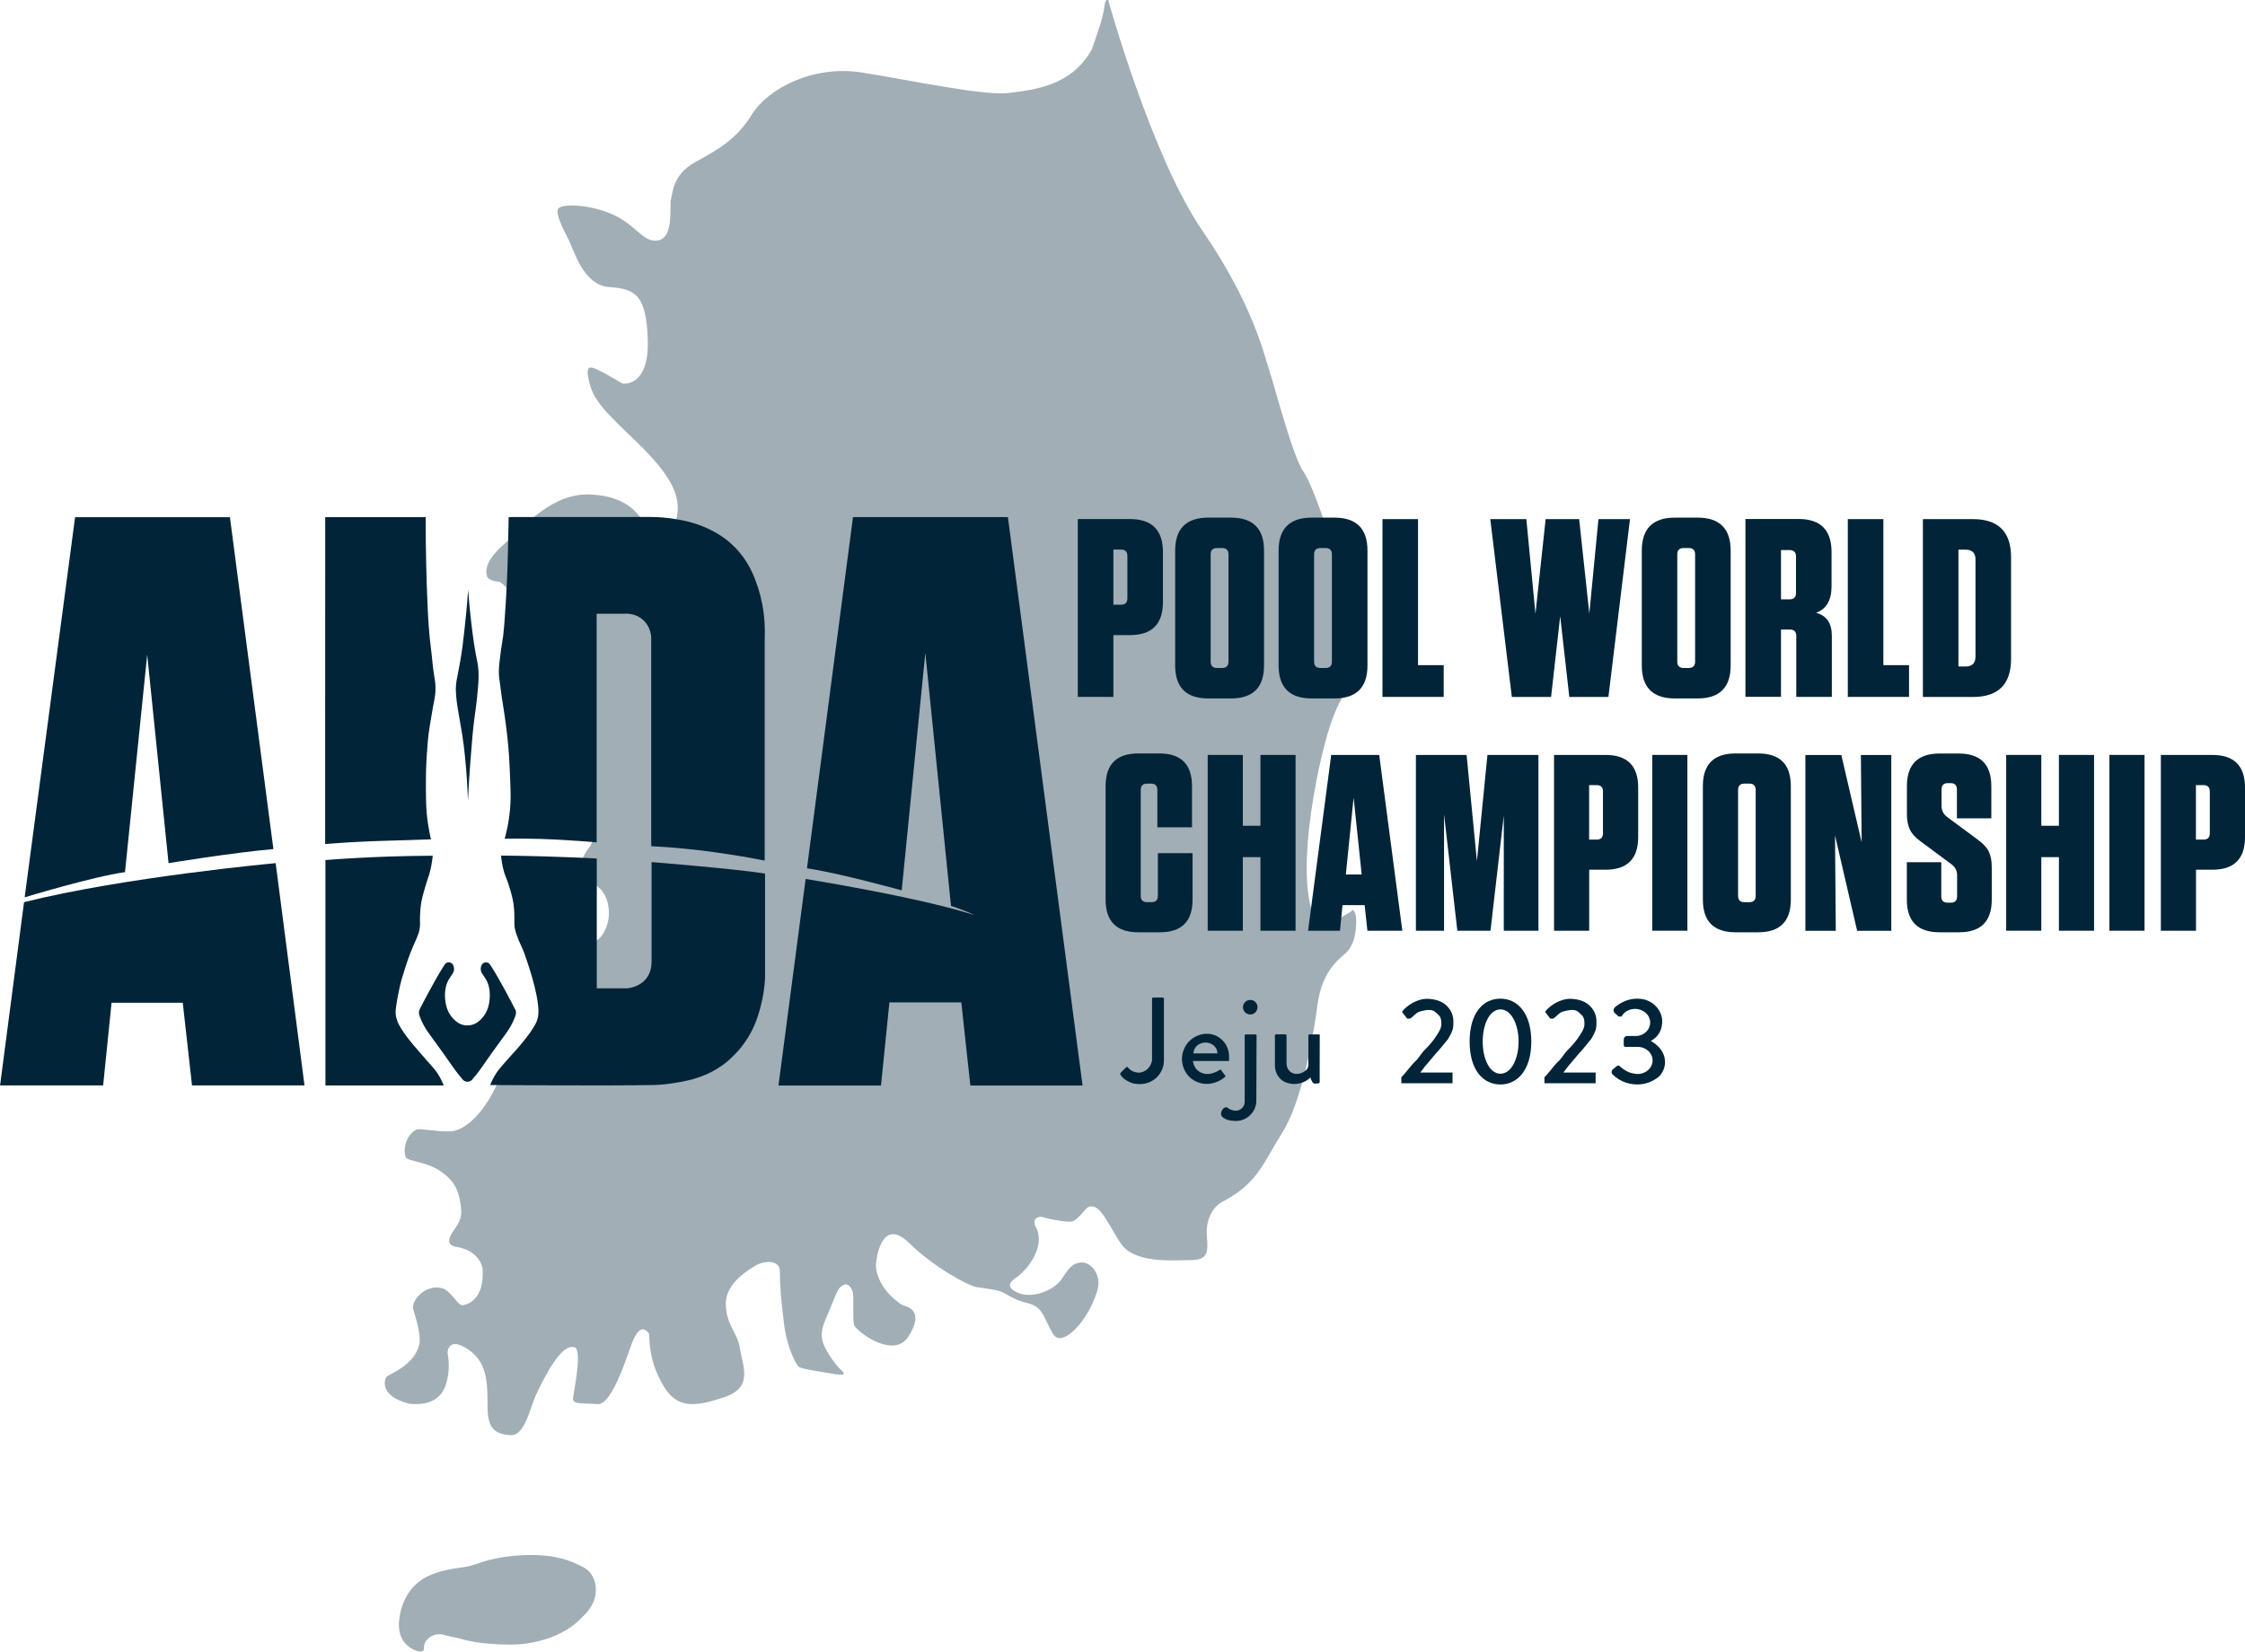 <?xml version="1.0" encoding="UTF-8"?><svg id="Layer_2" xmlns="http://www.w3.org/2000/svg" viewBox="0 0 317.54 233.66"><defs><style>.cls-1{isolation:isolate;}.cls-2{opacity:.6;}.cls-2,.cls-3,.cls-4{fill:#53bc53;}.cls-5,.cls-6{fill:#012438;}.cls-6{opacity:.37;}.cls-3{opacity:.57;}</style></defs><g id="Layer_1-2"><path class="cls-3" d="M229.68,149.24v.06h-.03s.03-.04,.03-.06Z"/><g><g><path class="cls-6" d="M156.79,.17s6.15,22.11,13.29,32.48c7.14,10.37,8.75,17.64,9.43,19.66s3.37,12.39,4.85,14.41,5.52,14.01,5.25,16.43,.54,11.18,.94,13.06-.67,1.21-2.42,6.46-5.66,23.43-1.35,28.69c0,0,1.4-.66,2.04-1.06s2.42-1.36,2.46-1.52,.64,.15,.54,1.99-.52,3.22-1.52,4.11-3.34,2.54-3.97,7.39-2.24,13.65-4.98,18-3.37,6.91-8.08,9.56c-1.75,.72-2.78,2.74-2.56,5.16s0,3.28-2.47,3.28-7.86,.54-9.79-2.47c-1.93-3.01-2.78-5.39-4.35-5.12-.62,.13-1.63,2.12-2.67,2.15s-3.16-.4-3.94-.64-1.52,.44-1.01,1.31,1.08,3.06-1.35,5.96c0,0-.91,.97-1.27,1.21s-2.09,1.19,0,2.17,5.14-.27,6.21-1.78,1.44-2.32,2.82-2.45,3.05,1.73,2.29,4.07-1.7,3.7-2.51,4.71-2.78,2.86-3.72,1.33-1.38-3.43-2.69-4.04-1.53-.15-4.41-1.85c-.77-.4-2.74-.57-3.8-.76s-5.85-2.69-9.47-6.23-4.53,1.48-4.67,2.85,.74,3.68,2.92,5.36c.74,.67,1.01,.61,1.48,.81s2.27,.97,.16,4.24c-2.11,3.28-7.47-.83-7.68-1.71s0-4.15-.16-4.6-.58-1.35-1.3-1.01-.83,.67-1.71,2.85-1.53,3.21-1.37,4.65,1.95,3.86,2.76,4.58,.07,.72-1.32,.47-4.35-.65-4.71-.97-1.66-2.6-2.09-6.11-.58-5.32-.58-7.34-2.72-1.35-3.39-.9-4.29,2.36-4.26,5.43,1.71,4.11,2,6.35,2.04,5.43-2.15,6.85c-4.2,1.41-6.69,1.66-8.6-1.48s-2.02-5.66-2.11-7.5c-1.1-1.48-1.89,.13-2.33,1.12s-2.78,9.03-4.92,8.86-3.61,.12-3.5-.87,1.39-6.87,.18-7.18-2.85,1.25-5.51,6.94c-.86,2.13-1.6,5.66-3.54,5.5s-3.14-.7-3.21-3.66,.27-6.37-2.65-8.4-3.05,.29-3.01,.49,.35,1.8,0,3.48-1.16,4.02-5.38,3.66c-4.22-1.05-3.59-3.37-3.28-3.79s4-1.59,4.67-4.67c.22-1.35-.45-3.55-.85-4.83s1.64-3.64,4-3.08c1.23,.25,2.27,2.47,2.94,2.42s3.14-.76,2.85-5.16c0,0-.25-2.6-3.91-3.14-.72-.16-1.28-.67-.27-2.13,1.01-1.46,1.37-2.04,1.05-4s-.94-3.28-2.94-4.6c-2-1.32-4.38-1.3-4.76-1.86s-.34-3.03,1.5-3.97c.65-.2,3.05,.4,4.92,.25s4.62-2.45,6.58-6.96c1.95-4.51,8.22-8.55,8.22-8.55l3.64-10.37s2.09-.91,2.66-1.58,1.62-2.49,.98-4.95-2.69-2.93-3.67-3.06-.27-3,1.08-4.68-.4-3.84-.4-3.84l-2.86-3.5-.11-21.71-8.83-8.18-.44-.35s-1.58-.07-1.8-.76-.4-2.12,2.49-4.65,6.69-7.21,12.21-6.94,7.09,3.19,7.81,4.76,3.55,1.53,3.73,.58,.94-2.33,.67-4.26-1.39-4.4-6.37-9.11-5.87-5.97-6.32-9.11c-.01-1.38,.57-1.11,4.93,1.44,0,0,3.75,.62,3.58-6.08s-1.95-7.31-5.52-7.58-4.95-5.19-5.59-6.5-2.02-3.8-1.58-4.55,4.28-.71,7.68,.77c3.4,1.48,4.41,4.18,6.57,3.67s1.48-4.95,1.72-5.79,.2-3.47,3.4-5.25,5.79-3.13,8.05-6.77c2.26-3.64,8.62-7,15.49-5.93,6.87,1.08,17.44,3.37,20.88,2.9s8.81-.9,11.72-6.2c1.14-3.4,1.48-4.07,1.85-6.53,0,0,.21-.8,.55-.29Z"/><g><g class="cls-1"><path class="cls-5" d="M213.84,98.6l-3.05-25.16h5.1l1.29,13.4,1.44-13.4h4.74l1.44,13.37,1.29-13.37h4.46l-3.05,25.16h-5.53l-1.29-11.43-1.29,11.43h-5.53Z"/></g><g class="cls-1"><path class="cls-5" d="M244.79,94.14c0,3.11-1.56,4.67-4.67,4.67h-3.23c-3.11,0-4.67-1.56-4.67-4.67v-16.24c0-3.11,1.56-4.67,4.67-4.67h3.23c3.11,0,4.67,1.56,4.67,4.67v16.24Zm-5.03-15.71c0-.6-.3-.9-.9-.9h-.72c-.6,0-.9,.3-.9,.9v15.17c0,.6,.3,.9,.9,.9h.72c.6,0,.9-.3,.9-.9v-15.17Z"/><path class="cls-5" d="M256.91,86.7c1.46,.41,2.19,1.49,2.19,3.23v8.66h-5.03v-8.63c0-.6-.3-.9-.9-.9h-1.26v9.52h-5.03v-25.16h7.51c3.11,0,4.67,1.56,4.67,4.67v4.85c0,1.96-.72,3.21-2.16,3.74Zm-2.88-7.98c0-.6-.3-.9-.9-.9h-1.22v6.97h1.22c.6,0,.9-.3,.9-.9v-5.18Z"/></g><g class="cls-1"><path class="cls-5" d="M261.36,73.44h5.03v20.66h3.63v4.49h-8.66v-25.16Z"/></g><g class="cls-1"><path class="cls-5" d="M271.98,98.6v-25.16h7.08c3.59,0,5.39,1.8,5.39,5.39v14.38c0,3.59-1.8,5.39-5.39,5.39h-7.08Zm5.03-20.84v16.53h1.01c.93,0,1.4-.47,1.4-1.4v-13.73c0-.93-.47-1.4-1.4-1.4h-1.01Z"/></g></g><g class="cls-1"><path class="cls-5" d="M157.48,89.86v8.73h-5.03v-25.16h7.37c3.11,0,4.67,1.56,4.67,4.67v7.08c0,3.11-1.56,4.67-4.67,4.67h-2.34Zm1.98-11.21c0-.6-.3-.9-.9-.9h-1.08v7.8h1.08c.6,0,.9-.3,.9-.9v-6Z"/><path class="cls-5" d="M178.79,94.14c0,3.11-1.56,4.67-4.67,4.67h-3.23c-3.11,0-4.67-1.56-4.67-4.67v-16.24c0-3.11,1.56-4.67,4.67-4.67h3.23c3.11,0,4.67,1.56,4.67,4.67v16.24Zm-5.03-15.71c0-.6-.3-.9-.9-.9h-.72c-.6,0-.9,.3-.9,.9v15.17c0,.6,.3,.9,.9,.9h.72c.6,0,.9-.3,.9-.9v-15.17Z"/><path class="cls-5" d="M193.42,94.14c0,3.11-1.56,4.67-4.67,4.67h-3.23c-3.11,0-4.67-1.56-4.67-4.67v-16.24c0-3.11,1.56-4.67,4.67-4.67h3.23c3.11,0,4.67,1.56,4.67,4.67v16.24Zm-5.03-15.71c0-.6-.3-.9-.9-.9h-.72c-.6,0-.9,.3-.9,.9v15.17c0,.6,.3,.9,.9,.9h.72c.6,0,.9-.3,.9-.9v-15.17Z"/><path class="cls-5" d="M195.54,73.44h5.03v20.66h3.63v4.49h-8.66v-25.16Z"/></g><g><g class="cls-1"><path class="cls-5" d="M163.78,120.7h4.9v6.57c0,3.08-1.54,4.62-4.62,4.62h-3.06c-3.08,0-4.62-1.54-4.62-4.62v-16.06c0-3.08,1.54-4.62,4.62-4.62h2.98c3.08,0,4.62,1.54,4.62,4.62v5.83h-4.9v-5.29c0-.59-.3-.89-.89-.89h-.57c-.59,0-.89,.3-.89,.89v14.99c0,.59,.3,.89,.89,.89h.64c.59,0,.89-.3,.89-.89v-6.04Z"/></g><g class="cls-1"><path class="cls-5" d="M175.79,116.82h2.49v-10.02h4.97v24.87h-4.97v-10.41h-2.49v10.41h-4.97v-24.87h4.97v10.02Z"/><path class="cls-5" d="M195.08,106.8l3.27,24.87h-4.94l-.39-3.62h-3.13l-.36,3.62h-4.51l3.27-24.87h6.79Zm-3.62,6.04l-1.1,10.87h2.24l-1.14-10.87Z"/></g><g class="cls-1"><path class="cls-5" d="M207.44,106.8l1.46,15.03,1.49-15.03h7.21v24.87h-4.9v-16.31l-1.88,16.31h-4.69l-1.88-16.48v16.48h-3.98v-24.87h7.18Z"/></g><g class="cls-1"><path class="cls-5" d="M224.78,123.04v8.63h-4.97v-24.87h7.28c3.08,0,4.62,1.54,4.62,4.62v7c0,3.08-1.54,4.62-4.62,4.62h-2.31Zm1.95-11.08c0-.59-.3-.89-.89-.89h-1.07v7.71h1.07c.59,0,.89-.3,.89-.89v-5.93Z"/></g><g class="cls-1"><path class="cls-5" d="M238.67,106.8v24.87h-4.97v-24.87h4.97Z"/></g><g class="cls-1"><path class="cls-5" d="M253.3,127.27c0,3.08-1.54,4.62-4.62,4.62h-3.2c-3.08,0-4.62-1.54-4.62-4.62v-16.06c0-3.08,1.54-4.62,4.62-4.62h3.2c3.08,0,4.62,1.54,4.62,4.62v16.06Zm-4.97-15.52c0-.59-.3-.89-.89-.89h-.71c-.59,0-.89,.3-.89,.89v14.99c0,.59,.3,.89,.89,.89h.71c.59,0,.89-.3,.89-.89v-14.99Z"/><path class="cls-5" d="M263.32,119.17l-.11-12.36h4.3v24.87h-4.83l-3.13-13.5,.11,13.5h-4.3v-24.87h5.08l2.88,12.36Z"/></g><g class="cls-1"><path class="cls-5" d="M279.73,118.78c.76,.55,1.28,1.1,1.56,1.67,.28,.57,.43,1.31,.43,2.24v4.58c0,3.08-1.54,4.62-4.62,4.62h-2.77c-3.08,0-4.62-1.54-4.62-4.62v-5.29h4.87v4.83c0,.59,.3,.89,.89,.89h.46c.59,0,.89-.3,.89-.89v-2.98c0-.66-.28-1.2-.85-1.6l-4.26-3.16c-.76-.54-1.28-1.11-1.56-1.69-.28-.58-.43-1.32-.43-2.22v-3.94c0-3.08,1.54-4.62,4.62-4.62h2.7c3.08,0,4.62,1.54,4.62,4.62v4.55h-4.87v-4.09c0-.59-.3-.89-.89-.89h-.39c-.59,0-.89,.3-.89,.89v2.34c0,.66,.28,1.2,.85,1.6l4.26,3.16Z"/></g><g class="cls-1"><path class="cls-5" d="M288.73,116.82h2.49v-10.02h4.97v24.87h-4.97v-10.41h-2.49v10.41h-4.97v-24.87h4.97v10.02Z"/><path class="cls-5" d="M303.33,106.8v24.87h-4.97v-24.87h4.97Z"/></g><g class="cls-1"><path class="cls-5" d="M310.61,123.04v8.63h-4.97v-24.87h7.28c3.08,0,4.62,1.54,4.62,4.62v7c0,3.08-1.54,4.62-4.62,4.62h-2.31Zm1.95-11.08c0-.59-.3-.89-.89-.89h-1.07v7.71h1.07c.59,0,.89-.3,.89-.89v-5.93Z"/></g></g><path class="cls-5" d="M0,153.55H14.59l1.19-11.69h10.07l1.31,11.69h15.91l-4.08-31.44s-21.36,1.95-35.59,5.52l-3.39,25.92H0Z"/><path class="cls-5" d="M3.5,126.94s9.62-2.92,14.18-3.56l3.14-30.77,3.02,29.5s8.99-1.48,14.83-1.99l-6.15-46.95H10.62L3.49,126.94h0Z"/><path class="cls-5" d="M46.01,73.16h14.2c0,2.66,.03,4.89,.07,6.55,.09,3.39,.21,8.54,.66,11.92,.19,1.42,.27,2.86,.52,4.27,.04,.24,.13,.72,.14,1.37,.02,.97-.15,1.66-.27,2.28,0,0-.11,.51-.54,3.14-.26,1.57-.33,2.74-.43,4.23-.13,1.97-.12,3.45-.12,4.38,.01,2.09,.02,3.43,.29,5.21,.14,.94,.3,1.71,.43,2.23-3.06,.09-5.61,.17-7.54,.24-1.11,.04-2.33,.09-3.95,.18-1.43,.09-2.63,.18-3.48,.25,0-15.42,0-30.84,.01-46.26h0Z"/><path class="cls-5" d="M66.22,83.31c-.16,2.37-.36,4.37-.54,5.92-.13,1.19-.34,3.05-.61,4.45-.12,.64-.23,1.3-.36,1.94-.12,.57-.16,.76-.19,1.11-.07,.63-.05,1.16,0,1.73,.09,.99,.21,1.72,.41,2.87,.36,2.1,.37,2.07,.44,2.55,.19,1.17,.28,2.04,.38,2.96,.26,2.46,.38,4.8,.44,6.41,.1-2.12,.22-3.96,.34-5.44,.24-3.14,.36-4.71,.63-6.63,.1-.71,.21-1.42,.32-2.55,.17-1.71,.26-2.63,.19-3.79-.07-1.19-.21-1.14-.61-3.68-.19-1.23-.29-2.12-.43-3.31-.14-1.24-.3-2.77-.43-4.52h0Z"/><path class="cls-5" d="M71.95,73.16c0,.44-.02,1.1-.04,1.89-.08,3.86-.14,6.68-.37,10.18-.19,2.95-.29,4.42-.5,5.58-.13,.71-.21,1.39-.38,2.75-.05,.4-.1,.86-.1,1.47,0,.64,.08,1.1,.14,1.54,.13,.87,.21,1.75,.36,2.61,.18,1.11,.47,2.94,.71,5.13,.25,2.31,.31,3.92,.41,6.55,.06,1.53,.07,2.46-.04,3.66-.12,1.32-.33,2.37-.44,2.86-.12,.51-.22,.95-.32,1.28,1.78-.04,3.42-.02,4.92,.02,1.3,.04,2.31,.09,3.2,.14,1.76,.1,3.39,.22,4.89,.35v-32.34h3.79c.21-.02,1.61-.17,2.76,.86,1.08,.95,1.16,2.23,1.17,2.46v29.56c1.59,.08,3.25,.2,4.97,.38,.49,.05,2.49,.25,5.15,.64,1.65,.24,3.65,.57,5.93,1.02v-31.1c0-.41,.1-1.88-.13-3.81-.26-2.07-.75-3.54-.86-3.85-.39-1.14-1.03-3.03-2.6-4.88-1.96-2.32-4.27-3.28-5.24-3.67-1.33-.54-2.48-.77-3.31-.92-1.59-.3-2.96-.38-3.96-.38-6.71,0-13.42,0-20.13,.01h.01Z"/><path class="cls-5" d="M61.21,121.05c-.1,.98-.26,1.76-.4,2.29-.21,.8-.33,.95-.8,2.59-.25,.89-.36,1.31-.44,1.81-.09,.59-.12,1.08-.14,1.42-.05,.83-.02,1.29-.02,1.62-.02,1.09-.43,1.85-.87,2.84-.68,1.53-1.04,2.68-1.71,4.86,0,0-.44,1.42-.82,4.04-.02,.18-.07,.5-.04,.92,.07,.85,.41,1.48,.77,2.06,.54,.86,1.07,1.55,1.76,2.37,1.25,1.48,2.55,2.93,2.55,2.93,.22,.25,.53,.59,.87,1.11,.43,.65,.68,1.25,.83,1.65h-16.72v-31.89c2.85-.22,5.79-.38,8.84-.49,2.16-.07,4.27-.11,6.34-.12h0Z"/><path class="cls-5" d="M72.85,142.77c-.29-.58-2.18-4.23-3.42-6.14-.18-.29-.29-.43-.6-.49-.19-.04-.36,.07-.41,.09-.3,.15-.36,.44-.4,.6-.06,.25-.02,.58,.15,.86,.41,.65,.78,1.03,.99,1.96,.15,.69,.13,1.31,.09,1.76-.05,.47-.18,1.72-1.15,2.72-.26,.27-.75,.75-1.53,.9-.17,.03-.33,.04-.46,.04s-.29-.01-.46-.04c-.78-.15-1.27-.63-1.53-.9-.97-1-1.1-2.25-1.15-2.72-.05-.45-.07-1.08,.09-1.76,.21-.92,.58-1.31,.99-1.96,.18-.29,.21-.62,.15-.86-.04-.16-.1-.45-.4-.6-.05-.02-.21-.12-.41-.09-.32,.05-.42,.2-.6,.49-1.23,1.9-3.13,5.55-3.42,6.14-.22,.44-.09,.8,.06,1.18,.04,.11,.09,.22,.14,.34,.48,1.11,1.02,1.81,1.52,2.49,1.02,1.39,2.35,3.26,2.9,4.06,.18,.26,.62,.91,1.31,1.7,.04,.05,.12,.21,.3,.33,.17,.12,.35,.16,.52,.17,.17-.01,.35-.05,.52-.17,.18-.12,.26-.29,.3-.33,.69-.79,1.13-1.44,1.31-1.7,.55-.8,1.87-2.68,2.9-4.06,.5-.68,1.04-1.39,1.52-2.49,.05-.12,.1-.23,.14-.34,.15-.38,.28-.74,.06-1.18h-.02Z"/><path class="cls-5" d="M70.89,121.04c1.94,.02,3.92,.05,5.92,.11,2.58,.07,5.12,.18,7.6,.3v18.37h4.27s3.48-.17,3.48-3.81v-14.05s11.52,.92,16.05,1.62v14.85c-.06,1.05-.22,2.46-.66,4.1-.19,.72-.52,1.9-1.16,3.19-1.5,3-3.77,4.67-4.24,5-2.65,1.88-5.3,2.27-7.28,2.57-1.26,.18-2.23,.21-2.59,.21-5.93,.12-21.45,.01-22.95,0,.21-.53,.52-1.18,.99-1.87,.22-.32,.56-.71,1.22-1.46,.68-.78,.88-.98,1.38-1.54,.43-.49,.85-.97,1.38-1.64,.63-.8,.92-1.24,1.16-1.64,.21-.35,.32-.54,.41-.76,.35-.81,.31-1.58,.27-2.06-.05-.63-.26-2.65-1.66-6.76-.32-.94-.46-1.3-.54-1.46-.3-.72-.48-1.01-.75-1.75-.18-.49-.27-.74-.34-1.07-.18-.83-.04-1.17-.11-2.46-.01-.21-.03-.57-.09-1.02-.04-.33-.17-1.23-.71-2.87-.36-1.08-.41-1.02-.63-1.73-.29-.99-.4-1.84-.44-2.41h0Z"/><path class="cls-5" d="M120.63,73.15h21.93l10.56,80.42h-15.87l-1.28-11.76h-10.17l-1.19,11.76h-14.5l3.84-29.22s15.86,2.53,23.85,5.1c0,0-1.1-.58-3.29-1.29l-3.63-35.8-3.34,33.6s-8.91-2.47-13.4-3.12l6.51-49.68Z"/><path class="cls-5" d="M235.51,150.21c0,.78-.29,1.39-.63,1.85-.08,.09-.17,.17-.25,.26-.86,.7-1.91,1.1-3.03,1.1-1.34,0-2.57-.5-3.5-1.41-.21-.2-.2-.54,.03-.73l.6-.49c.1-.08,.25-.07,.35,.02,.77,.72,1.47,.99,2.03,1.07h.03c.16,.04,.32,.06,.48,.06,1.18,0,2.13-.86,2.13-1.92s-.95-1.92-2.13-1.92h-1.73c-.12,0-.22-.1-.22-.22v-.85c0-.26,.21-.47,.47-.47h1.48c1.02-.15,1.79-.94,1.79-1.9,0-1.07-.96-1.93-2.14-1.93-.85,0-1.58,.44-1.92,1.08h-.41c-.18-.16-.36-.33-.54-.49-.24-.22-.23-.6,.01-.81,.88-.77,1.99-1.23,3.18-1.23,.18,0,.35,.01,.52,.03,1.27,.15,2.4,.99,2.83,2.2,.11,.31,.17,.64,.17,.97,0,2.1-1.62,2.78-1.62,2.78,0,0,2.01,.99,2.01,2.95Z"/><path class="cls-5" d="M173.84,149.53c0-.5-.08-.99-.29-1.44-.14-.31-.36-.65-.68-.96-.18-.17-.36-.32-.55-.43-1.03-.64-2.35-.58-3.39,.04-.32,.19-.63,.44-.92,.78-.74,.9-.82,1.89-.83,2.22,0,.22-.02,1.52,1,2.56,1.05,1.07,2.37,1.05,2.6,1.04,.34-.01,.9-.08,1.51-.36,.49-.22,.85-.5,1.07-.72l-.72-.98c-.23,.17-.57,.36-1,.5-.05,.02-.09,.03-.14,.05-.6,.18-1.27,.14-1.81-.19-.2-.12-.41-.29-.57-.52-.29-.39-.36-.81-.38-1.02h5.1v-.59Zm-5.03-.51c0-.85,.76-1.53,1.7-1.53s1.69,.68,1.69,1.53h-3.39Z"/><path class="cls-5" d="M164.63,141.3v8.71c0,1.85-1.5,3.35-3.35,3.35h-.1l-.43-.02c-.32-.02-.65-.1-.94-.24-.83-.39-1.02-.64-1.31-1.03-.07-.09-.06-.23,.02-.31l.78-.79s.12-.06,.18-.02c.11,.14,.32,.39,.66,.56,.46,.25,.89,.24,1.08,.23,.21-.03,.57-.11,.93-.38,.63-.47,.76-1.16,.8-1.33v-8.74c0-.09,.07-.17,.17-.17h1.34c.1,0,.17,.08,.17,.17Z"/><path class="cls-5" d="M177.73,146.49c0,3.12-.02,6.23-.03,9.35-.01,.26-.08,.84-.47,1.43-.14,.22-.54,.76-1.29,1.08-.7,.3-1.32,.24-1.58,.2-.2,0-.55-.03-.92-.2-.29-.14-.6-.28-.7-.58-.15-.45,.23-1.06,.62-1.12,.29-.05,.36,.24,.94,.4,.21,.06,.54,.14,.91,.01,.36-.13,.56-.39,.61-.46,.24-.33,.23-.68,.23-.79,0-1.83,0-9.15,0-9.31,0-.09,.07-.16,.17-.16h1.34c.1,0,.17,.08,.17,.16Z"/><path class="cls-5" d="M186.67,146.49c0,1.62-.01,3.23-.01,4.85,0,.6,0,1.2,0,1.8-.08,.17-.43,.15-.76,.15-.22,0-.43-.47-.56-.86-.09,.09-.19,.18-.29,.26-.53,.41-1.23,.66-1.98,.66-.4,0-.78-.07-1.12-.2,0,0-.01,0-.02,0-.98-.35-1.6-1.34-1.6-2.38v-4.28c0-.09,.07-.16,.16-.16h1.31c.1,0,.17,.07,.17,.16v.45c0,.35,0,.7,0,1.05,0,.82,0,1.64,0,2.46s.6,1.46,1.37,1.48c.01,0,.03,0,.04,0,.5,0,.96-.19,1.34-.52,.22-.19,.34-.48,.34-.77v-4.14c0-.09,.07-.16,.16-.16h1.31c.1,0,.17,.07,.17,.16Z"/><path class="cls-5" d="M203.54,148.55c-.53,.54-1.06,1.25-1.56,1.81-.54,.6-.6,.76-1.09,1.37h4.56v1.52h-7.24v-.86c.52-.46,1.42-1.75,1.94-2.21,.52-.46,.83-1.11,1.28-1.56,.95-.95,1.41-1.56,1.76-2.12,.35-.56,.68-1,.68-1.65,0-.59-.07-.98-.45-1.31s-.58-.66-1.25-.66c-.45,0-.86,.08-1.39,.24-.52,.16-.81,.64-1.31,.98h-.44s-.73-.95-.73-.95c.35-.52,1.07-1.06,1.61-1.33,.56-.29,1.28-.52,1.83-.52,1.13,0,2.12,.3,2.76,.87,.64,.56,1.07,1.36,1.07,2.32,0,.43,0,.78-.1,1.16-.11,.38-.44,1-.65,1.34"/><path class="cls-5" d="M223.78,148.55c-.53,.54-1.06,1.25-1.56,1.81-.54,.6-.6,.76-1.09,1.37h4.56v1.52h-7.24v-.86c.52-.46,1.42-1.75,1.94-2.21,.52-.46,.83-1.11,1.28-1.56,.95-.95,1.41-1.56,1.76-2.12,.35-.56,.68-1,.68-1.65,0-.59-.07-.98-.45-1.31s-.58-.66-1.25-.66c-.45,0-.86,.08-1.39,.24-.52,.16-.81,.64-1.31,.98h-.44s-.73-.95-.73-.95c.35-.52,1.07-1.06,1.61-1.33,.56-.29,1.28-.52,1.83-.52,1.13,0,2.12,.3,2.76,.87,.64,.56,1.07,1.36,1.07,2.32,0,.43,0,.78-.1,1.16-.11,.38-.44,1-.65,1.34"/><path class="cls-5" d="M212.23,141.28c-2.41,0-4.36,1.96-4.36,6.07s1.95,6.07,4.36,6.07,4.36-2.05,4.36-6.07-1.95-6.07-4.36-6.07Zm0,10.62c-1.5,0-2.51-2.04-2.51-4.55s1.01-4.55,2.51-4.55,2.56,2.04,2.56,4.55-1.06,4.55-2.56,4.55Z"/><path class="cls-6" d="M61.82,231.21c-.19,.03-.79,.13-1.28,.62-.12,.12-.41,.41-.53,.87-.11,.43,.02,.68-.16,.85-.05,.05-.23,.2-.82,.03-.5-.14-1.4-.55-2.02-1.51-.85-1.34-.58-2.87-.42-3.72,.09-.51,.6-3.08,2.82-4.7,1.1-.8,2.33-1.16,2.8-1.3,.83-.24,1.82-.41,2.05-.45,.88-.15,1.18-.14,1.91-.3,.86-.19,1.45-.42,1.73-.52,1.85-.67,4.66-1.08,7.06-1.09,1.92-.01,3.19,.22,3.56,.29,1.44,.28,2.36,.67,2.65,.8,1.19,.53,1.93,.85,2.48,1.65,.75,1.09,.64,2.33,.6,2.7-.18,1.66-1.25,2.74-2.16,3.62-2.26,2.2-4.88,2.87-6.1,3.17-2.04,.5-3.67,.46-4.99,.42-.43-.01-3.42-.09-5.61-.74-.72-.21-1.47-.32-2.2-.51-.52-.14-.88-.24-1.37-.17Z"/></g><circle class="cls-5" cx="176.84" cy="142.49" r="1.03"/></g><path class="cls-2" d="M231.63,146.57c-.12,.02-.23,.03-.35,.03s-.23,0-.35-.03h.7Z"/><path class="cls-2" d="M229.68,149.24v.06h-.03s.03-.04,.03-.06Z"/><path class="cls-4" d="M229.68,149.24v.06h-.03s.03-.04,.03-.06Z"/><path class="cls-4" d="M229.68,149.24v.06h-.03s.03-.04,.03-.06Z"/></g></svg>